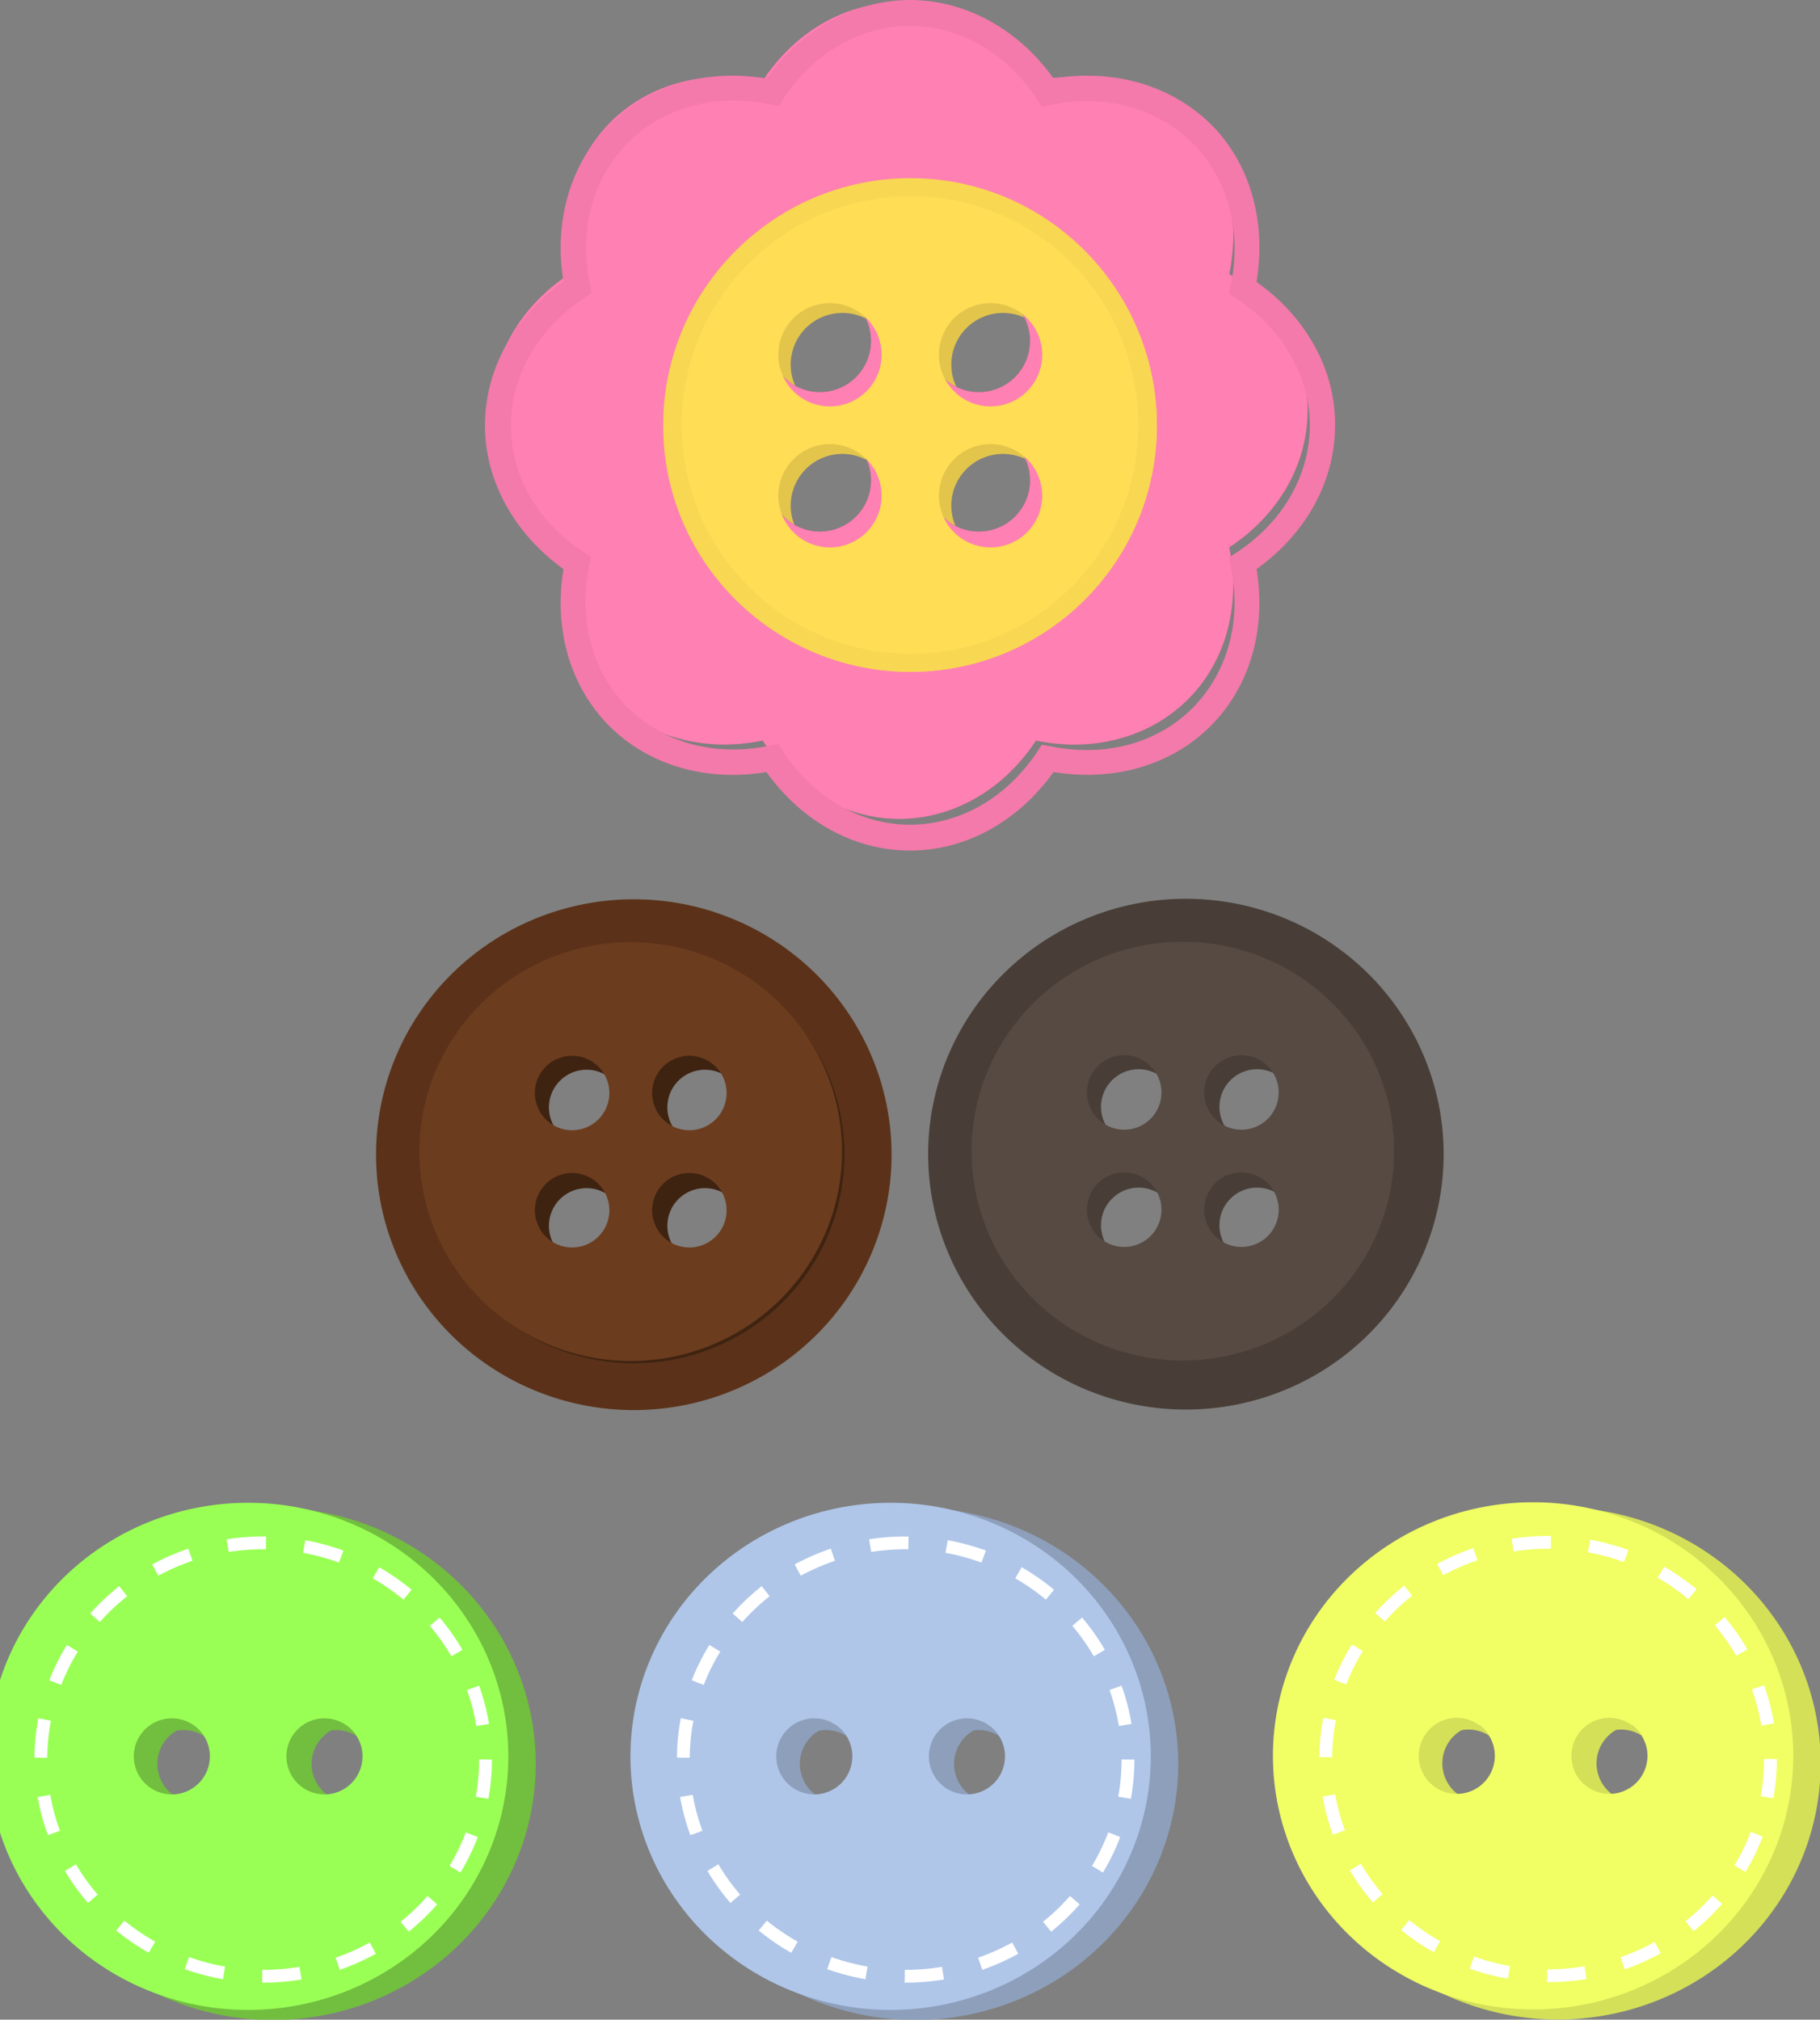 <?xml version="1.0" encoding="UTF-8" standalone="no"?>
<!-- Created with Inkscape (http://www.inkscape.org/) -->

<svg
   xmlns:dc="http://purl.org/dc/elements/1.1/"
   xmlns:cc="http://creativecommons.org/ns#"
   xmlns:rdf="http://www.w3.org/1999/02/22-rdf-syntax-ns#"
   xmlns:svg="http://www.w3.org/2000/svg"
   xmlns="http://www.w3.org/2000/svg"
   xmlns:sodipodi="http://sodipodi.sourceforge.net/DTD/sodipodi-0.dtd"
   xmlns:inkscape="http://www.inkscape.org/namespaces/inkscape"
   width="3.524in"
   height="3.911in"
   viewBox="0 0 3.524 3.911"
   id="svg4136"
   version="1.1"
   inkscape:version="0.91 r13725"
   sodipodi:docname="assortedbuttons.svg">
  <rect x="0" y="0" width="3.524" height="3.911" fill="#808080" stroke="none"/>
  <defs
     id="defs4138" />
  <sodipodi:namedview
     inkscape:document-units="in"
     pagecolor="#ffffff"
     bordercolor="#666666"
     borderopacity="1.0"
     inkscape:pageopacity="0.0"
     inkscape:pageshadow="2"
     inkscape:zoom="1.0182338"
     inkscape:cx="37.961474"
     inkscape:cy="226.1898"
     inkscape:current-layer="layer1"
     id="namedview4140"
     showgrid="false"
     showguides="false"
     inkscape:window-width="1366"
     inkscape:window-height="706"
     inkscape:window-x="-8"
     inkscape:window-y="-8"
     inkscape:window-maximized="1"
     fit-margin-top="0"
     fit-margin-left="0"
     fit-margin-right="0"
     fit-margin-bottom="0" />
  <g
     inkscape:label="Layer 1"
     inkscape:groupmode="layer"
     id="layer1"
     transform="translate(-2.559,-0.086)">
    <g
       transform="translate(-0.027,-0.718)"
       id="g4144" />
    <g
       transform="translate(-0.038,-0.008)"
       id="g4166">
      <g
         id="g4156"
         transform="translate(0.005,-0.147)" />
      <g
         transform="translate(0.005,0.125)"
         id="g4160" />
    </g>
    <g
       id="g4182"
       transform="translate(-1.288,-2.094)">
      <g
         transform="translate(0.262,-0.185)"
         id="g4184" />
      <g
         id="g4188"
         transform="matrix(0.707,-0.707,0.707,0.707,-2.42,3.511)" />
      <g
         transform="matrix(0,-1,1,0,-1.702,8.022)"
         id="g4190" />
      <g
         id="g4192"
         transform="matrix(-0.707,-0.707,0.707,-0.707,1.994,10.704)" />
    </g>
    <g
       id="g4403"
       transform="translate(3.013,-1.141)">
      <path
         id="path4180"
         d="M 1.333,1.592 A 0.478,0.478 0 0 0 0.855,2.069 0.478,0.478 0 0 0 1.333,2.547 0.478,0.478 0 0 0 1.81,2.069 0.478,0.478 0 0 0 1.333,1.592 Z M 1.177,1.833 a 0.1,0.1 0 0 1 0.1,0.1 0.1,0.1 0 0 1 -0.1,0.1 0.1,0.1 0 0 1 -0.1,-0.1 0.1,0.1 0 0 1 0.1,-0.1 z m 0.311,0 a 0.1,0.1 0 0 1 0.1,0.1 0.1,0.1 0 0 1 -0.1,0.1 0.1,0.1 0 0 1 -0.1,-0.1 0.1,0.1 0 0 1 0.1,-0.1 z M 1.177,2.106 a 0.1,0.1 0 0 1 0.1,0.1 0.1,0.1 0 0 1 -0.1,0.1 0.1,0.1 0 0 1 -0.1,-0.1 0.1,0.1 0 0 1 0.1,-0.1 z m 0.311,0 a 0.1,0.1 0 0 1 0.1,0.1 0.1,0.1 0 0 1 -0.1,0.1 0.1,0.1 0 0 1 -0.1,-0.1 0.1,0.1 0 0 1 0.1,-0.1 z"
         style="opacity:1;fill:#e3c54c;fill-opacity:1;stroke:none;stroke-width:4.5;stroke-miterlimit:4;stroke-dasharray:13.5, 13.5;stroke-dashoffset:0;stroke-opacity:1"
         inkscape:connector-curvature="0" />
      <g
         id="g4253"
         transform="translate(-2.075,-2.85)">
        <g
           transform="translate(0.262,-0.185)"
           id="g4185">
          <path
             inkscape:connector-curvature="0"
             style="opacity:1;fill:#666666;fill-opacity:1;stroke:none;stroke-width:4.5;stroke-miterlimit:4;stroke-dasharray:13.5, 13.5;stroke-dashoffset:0;stroke-opacity:1"
             d="m 188.578,180.695 a 30.208,34.722 0 0 0 -24.051,13.783 34.722,30.208 45 0 0 -26.773,7.268 34.722,30.208 45 0 0 -7.258,26.754 34.722,30.208 0 0 0 -13.793,24.07 34.722,30.208 0 0 0 13.783,24.051 30.208,34.722 45 0 0 7.268,26.771 30.208,34.722 45 0 0 26.754,7.26 30.208,34.722 0 0 0 24.07,13.793 30.208,34.722 0 0 0 24.051,-13.785 34.722,30.208 45 0 0 26.771,-7.268 34.722,30.208 45 0 0 7.26,-26.754 34.722,30.208 0 0 0 13.793,-24.068 34.722,30.208 0 0 0 -13.785,-24.051 30.208,34.722 45 0 0 -7.268,-26.773 30.208,34.722 45 0 0 -26.754,-7.258 30.208,34.722 0 0 0 -24.068,-13.793 z m -13.994,50.6 a 9,9 0 0 1 9,9 9,9 0 0 1 -9,9 9,9 0 0 1 -9,-9 9,9 0 0 1 9,-9 z m 27.99,0 a 9,9 0 0 1 9,9 9,9 0 0 1 -9,9 9,9 0 0 1 -9,-9 9,9 0 0 1 9,-9 z m -15.006,18.787 a 30.208,34.722 0 0 0 1.01,0.057 30.208,34.722 0 0 0 1.047,-0.043 30.208,34.722 45 0 0 0.672,0.756 30.208,34.722 45 0 0 0.77,0.709 34.722,30.208 0 0 0 -0.059,1.01 34.722,30.208 0 0 0 0.043,1.047 34.722,30.208 45 0 0 -0.754,0.672 34.722,30.208 45 0 0 -0.709,0.77 30.208,34.722 0 0 0 -1.01,-0.059 30.208,34.722 0 0 0 -1.047,0.043 30.208,34.722 45 0 0 -0.672,-0.754 30.208,34.722 45 0 0 -0.77,-0.711 34.722,30.208 0 0 0 0.057,-1.008 34.722,30.208 0 0 0 -0.043,-1.047 34.722,30.208 45 0 0 0.756,-0.672 34.722,30.208 45 0 0 0.709,-0.77 z m -12.984,5.764 a 9,9 0 0 1 9,9 9,9 0 0 1 -9,9 9,9 0 0 1 -9,-9 9,9 0 0 1 9,-9 z m 27.99,0 a 9,9 0 0 1 9,9 9,9 0 0 1 -9,9 9,9 0 0 1 -9,-9 9,9 0 0 1 9,-9 z"
             transform="matrix(0.011,0,0,0.011,1.026,2.279)"
             id="path4170" />
          <path
             inkscape:connector-curvature="0"
             id="path4205"
             d="m 188.578,180.695 a 30.208,34.722 0 0 0 -24.051,13.783 34.722,30.208 45 0 0 -26.773,7.268 34.722,30.208 45 0 0 -7.258,26.754 34.722,30.208 0 0 0 -13.793,24.07 34.722,30.208 0 0 0 13.783,24.051 30.208,34.722 45 0 0 7.268,26.771 30.208,34.722 45 0 0 26.754,7.26 30.208,34.722 0 0 0 24.07,13.793 30.208,34.722 0 0 0 24.051,-13.785 34.722,30.208 45 0 0 26.771,-7.268 34.722,30.208 45 0 0 7.26,-26.754 34.722,30.208 0 0 0 13.793,-24.068 34.722,30.208 0 0 0 -13.785,-24.051 30.208,34.722 45 0 0 -7.268,-26.773 30.208,34.722 45 0 0 -26.754,-7.258 30.208,34.722 0 0 0 -24.068,-13.793 z m -13.994,50.6 a 9,9 0 0 1 9,9 9,9 0 0 1 -9,9 9,9 0 0 1 -9,-9 9,9 0 0 1 9,-9 z m 27.99,0 a 9,9 0 0 1 9,9 9,9 0 0 1 -9,9 9,9 0 0 1 -9,-9 9,9 0 0 1 9,-9 z m -15.006,18.787 a 30.208,34.722 0 0 0 1.01,0.057 30.208,34.722 0 0 0 1.047,-0.043 30.208,34.722 45 0 0 0.672,0.756 30.208,34.722 45 0 0 0.77,0.709 34.722,30.208 0 0 0 -0.059,1.01 34.722,30.208 0 0 0 0.043,1.047 34.722,30.208 45 0 0 -0.754,0.672 34.722,30.208 45 0 0 -0.709,0.77 30.208,34.722 0 0 0 -1.01,-0.059 30.208,34.722 0 0 0 -1.047,0.043 30.208,34.722 45 0 0 -0.672,-0.754 30.208,34.722 45 0 0 -0.77,-0.711 34.722,30.208 0 0 0 0.057,-1.008 34.722,30.208 0 0 0 -0.043,-1.047 34.722,30.208 45 0 0 0.756,-0.672 34.722,30.208 45 0 0 0.709,-0.77 z m -12.984,5.764 a 9,9 0 0 1 9,9 9,9 0 0 1 -9,9 9,9 0 0 1 -9,-9 9,9 0 0 1 9,-9 z m 27.99,0 a 9,9 0 0 1 9,9 9,9 0 0 1 -9,9 9,9 0 0 1 -9,-9 9,9 0 0 1 9,-9 z"
             style="opacity:1;fill:#ff80b2;fill-opacity:1;stroke:none;stroke-width:4.5;stroke-miterlimit:4;stroke-dasharray:13.5, 13.5;stroke-dashoffset:0;stroke-opacity:1"
             transform="matrix(0.011,0,0,0.011,1.026,2.279)" />
        </g>
        <g
           id="g4235"
           transform="matrix(0.707,-0.707,0.707,0.707,-2.42,3.511)" />
        <g
           transform="matrix(0,-1,1,0,-1.702,8.022)"
           id="g4241" />
        <g
           id="g4247"
           transform="matrix(-0.707,-0.707,0.707,-0.707,1.994,10.704)" />
      </g>
      <path
         inkscape:connector-curvature="0"
         style="opacity:1;fill:#ffdd55;fill-opacity:1;stroke:none;stroke-width:4.5;stroke-miterlimit:4;stroke-dasharray:13.5, 13.5;stroke-dashoffset:0;stroke-opacity:1"
         d="M 1.308,1.573 A 0.478,0.478 0 0 0 0.831,2.05 0.478,0.478 0 0 0 1.308,2.528 0.478,0.478 0 0 0 1.786,2.05 0.478,0.478 0 0 0 1.308,1.573 Z M 1.153,1.814 a 0.1,0.1 0 0 1 0.1,0.1 0.1,0.1 0 0 1 -0.1,0.1 0.1,0.1 0 0 1 -0.1,-0.1 0.1,0.1 0 0 1 0.1,-0.1 z m 0.311,0 a 0.1,0.1 0 0 1 0.1,0.1 0.1,0.1 0 0 1 -0.1,0.1 0.1,0.1 0 0 1 -0.1,-0.1 0.1,0.1 0 0 1 0.1,-0.1 z M 1.153,2.087 a 0.1,0.1 0 0 1 0.1,0.1 0.1,0.1 0 0 1 -0.1,0.1 0.1,0.1 0 0 1 -0.1,-0.1 0.1,0.1 0 0 1 0.1,-0.1 z m 0.311,0 a 0.1,0.1 0 0 1 0.1,0.1 0.1,0.1 0 0 1 -0.1,0.1 0.1,0.1 0 0 1 -0.1,-0.1 0.1,0.1 0 0 1 0.1,-0.1 z"
         id="path4268" />
      <g
         transform="translate(-2.075,-2.85)"
         id="g4229"
         style="fill:none;stroke:#000000;stroke-opacity:1">
        <g
           id="g4231"
           transform="translate(0.262,-0.185)"
           style="fill:none;stroke:#000000;stroke-opacity:1">
          <path
             style="color:#000000;font-style:normal;font-variant:normal;font-weight:normal;font-stretch:normal;font-size:medium;line-height:normal;font-family:sans-serif;text-indent:0;text-align:start;text-decoration:none;text-decoration-line:none;text-decoration-style:solid;text-decoration-color:#000000;letter-spacing:normal;word-spacing:normal;text-transform:none;direction:ltr;block-progression:tb;writing-mode:lr-tb;baseline-shift:baseline;text-anchor:start;white-space:normal;clip-rule:nonzero;display:inline;overflow:visible;visibility:visible;opacity:1;isolation:auto;mix-blend-mode:normal;color-interpolation:sRGB;color-interpolation-filters:linearRGB;solid-color:#000000;solid-opacity:1;fill:#f37aaa;fill-opacity:1;fill-rule:nonzero;stroke:none;stroke-width:4.5;stroke-linecap:butt;stroke-linejoin:miter;stroke-miterlimit:4;stroke-dasharray:none;stroke-dashoffset:0;stroke-opacity:1;color-rendering:auto;image-rendering:auto;shape-rendering:auto;text-rendering:auto;enable-background:accumulate"
             d="M 3.121,4.262 C 3.012,4.262 2.911,4.32 2.843,4.414 2.728,4.395 2.616,4.426 2.539,4.503 l -2.18e-5,4.33e-5 -2.17e-5,2.18e-5 C 2.462,4.58 2.431,4.693 2.45,4.807 2.355,4.875 2.298,4.977 2.298,5.086 l 0,2.17e-5 0,4.34e-5 c 1.934e-4,0.109 0.058,0.21 0.152,0.278 -0.019,0.115 0.012,0.227 0.089,0.304 l 4.35e-5,2.16e-5 2.17e-5,2.17e-5 c 0.077,0.077 0.189,0.108 0.304,0.089 0.068,0.095 0.169,0.152 0.278,0.152 l 2.17e-5,0 4.34e-5,0 C 3.23,5.909 3.331,5.852 3.399,5.757 3.514,5.776 3.626,5.745 3.703,5.668 l 2.17e-5,-4.33e-5 2.17e-5,-2.18e-5 c 0.077,-0.077 0.108,-0.189 0.089,-0.304 0.095,-0.068 0.152,-0.169 0.152,-0.278 l 0,-4.34e-5 0,-4.34e-5 C 3.945,4.977 3.887,4.875 3.792,4.808 3.811,4.693 3.781,4.58 3.704,4.503 l -4.34e-5,-2.16e-5 -2.17e-5,-2.17e-5 C 3.626,4.426 3.514,4.395 3.399,4.414 3.332,4.32 3.23,4.262 3.121,4.262 l -4.34e-5,0 -4.35e-5,0 z m 0,0.05 8.69e-5,0 c 0.096,1.608e-4 0.187,0.052 0.246,0.142 l 0.009,0.014 0.017,-0.003 c 0.106,-0.022 0.206,0.006 0.275,0.074 0.068,0.068 0.096,0.169 0.074,0.275 l -0.003,0.017 0.014,0.009 c 0.09,0.059 0.142,0.15 0.142,0.246 l 0,4.34e-5 c 0,1.45e-5 0,2.89e-5 0,4.34e-5 -1.609e-4,0.096 -0.052,0.187 -0.142,0.246 l -0.014,0.009 0.003,0.017 c 0.022,0.106 -0.006,0.206 -0.074,0.275 -0.068,0.068 -0.169,0.096 -0.275,0.074 l -0.017,-0.003 -0.009,0.014 C 3.308,5.807 3.217,5.859 3.121,5.859 3.025,5.859 2.934,5.807 2.875,5.717 l -0.009,-0.014 -0.017,0.003 c -0.106,0.022 -0.206,-0.006 -0.275,-0.074 -0.068,-0.068 -0.096,-0.169 -0.074,-0.275 l 0.003,-0.017 -0.014,-0.009 C 2.399,5.273 2.348,5.182 2.348,5.086 l 0,-6.51e-5 c 1.46e-4,-0.096 0.052,-0.187 0.142,-0.247 l 0.014,-0.009 -0.003,-0.017 c -0.022,-0.106 0.006,-0.206 0.074,-0.275 0.068,-0.068 0.169,-0.096 0.275,-0.074 l 0.017,0.003 0.009,-0.014 C 2.934,4.364 3.025,4.312 3.121,4.312 Z"
             id="path4235"
             inkscape:connector-curvature="0" />
        </g>
        <g
           transform="matrix(0.707,-0.707,0.707,0.707,-2.42,3.511)"
           id="g4237"
           style="fill:none;stroke:#000000;stroke-opacity:1" />
        <g
           id="g4239"
           transform="matrix(0,-1,1,0,-1.702,8.022)"
           style="fill:none;stroke:#000000;stroke-opacity:1" />
        <g
           transform="matrix(-0.707,-0.707,0.707,-0.707,1.994,10.704)"
           id="g4242"
           style="fill:none;stroke:#000000;stroke-opacity:1" />
      </g>
      <path
         style="color:#000000;font-style:normal;font-variant:normal;font-weight:normal;font-stretch:normal;font-size:medium;line-height:normal;font-family:sans-serif;text-indent:0;text-align:start;text-decoration:none;text-decoration-line:none;text-decoration-style:solid;text-decoration-color:#000000;letter-spacing:normal;word-spacing:normal;text-transform:none;direction:ltr;block-progression:tb;writing-mode:lr-tb;baseline-shift:baseline;text-anchor:start;white-space:normal;clip-rule:nonzero;display:inline;overflow:visible;visibility:visible;opacity:1;isolation:auto;mix-blend-mode:normal;color-interpolation:sRGB;color-interpolation-filters:linearRGB;solid-color:#000000;solid-opacity:1;fill:#f8d753;fill-opacity:1;fill-rule:nonzero;stroke:none;stroke-width:0.035;stroke-linecap:butt;stroke-linejoin:miter;stroke-miterlimit:4;stroke-dasharray:none;stroke-dashoffset:0;stroke-opacity:1;color-rendering:auto;image-rendering:auto;shape-rendering:auto;text-rendering:auto;enable-background:accumulate"
         d="m 1.309,1.572 c -0.264,0 -0.479,0.215 -0.479,0.479 0,0.264 0.215,0.477 0.479,0.477 0.264,0 0.477,-0.213 0.477,-0.477 0,-0.264 -0.213,-0.479 -0.477,-0.479 z m 0,0.035 c 0.245,0 0.441,0.199 0.441,0.443 0,0.245 -0.197,0.443 -0.441,0.443 -0.245,0 -0.443,-0.199 -0.443,-0.443 0,-0.245 0.199,-0.443 0.443,-0.443 z"
         id="path4285"
         inkscape:connector-curvature="0" />
    </g>
    <g
       id="g4479"
       transform="translate(1.232,2.89)">
      <g
         transform="translate(-0.134,0.062)"
         id="g4432">
        <g
           transform="matrix(0.496,0,0,0.496,-0.932,-0.106)"
           id="g4161">
          <path
             id="path4159"
             d="M 5.89,0.322 A 1.026,1 0 0 0 4.864,1.322 1.026,1 0 0 0 5.89,2.322 1.026,1 0 0 0 6.916,1.322 1.026,1 0 0 0 5.89,0.322 Z M 5.589,1.172 a 0.15,0.15 0 0 1 0.15,0.15 0.15,0.15 0 0 1 -0.15,0.15 0.15,0.15 0 0 1 -0.15,-0.15 0.15,0.15 0 0 1 0.15,-0.15 z m 0.602,0 a 0.15,0.15 0 0 1 0.15,0.15 0.15,0.15 0 0 1 -0.15,0.15 0.15,0.15 0 0 1 -0.15,-0.15 0.15,0.15 0 0 1 0.15,-0.15 z"
             style="opacity:1;fill:#72be3f;fill-opacity:1;stroke:none;stroke-width:5;stroke-miterlimit:4;stroke-dasharray:none;stroke-opacity:1"
             inkscape:connector-curvature="0" />
          <path
             inkscape:connector-curvature="0"
             style="opacity:1;fill:#72be3f;fill-opacity:1;stroke:none;stroke-width:5;stroke-miterlimit:4;stroke-dasharray:none;stroke-opacity:1"
             d="m 495.4,103.281 a 13.5,13.5 0 0 0 -13.5,13.5 13.5,13.5 0 0 0 6.258,11.377 13.5,13.5 0 0 1 -2.092,-7.211 13.5,13.5 0 0 1 13.5,-13.5 13.5,13.5 0 0 1 7.242,2.125 13.5,13.5 0 0 0 -11.408,-6.291 z m 54.168,0 a 13.5,13.5 0 0 0 -13.5,13.5 13.5,13.5 0 0 0 6.258,11.377 13.5,13.5 0 0 1 -2.092,-7.211 13.5,13.5 0 0 1 13.5,-13.5 13.5,13.5 0 0 1 7.242,2.125 13.5,13.5 0 0 0 -11.408,-6.291 z m -90.385,78.941 a 92.328,90 0 0 0 1.07,1.016 c 0.024,-0.007 0.049,-0.014 0.072,-0.021 a 92.328,90 0 0 1 -1.143,-0.994 z"
             id="path4150"
             transform="matrix(0.011,0,0,0.011,0.046,0.008)" />
          <path
             inkscape:connector-curvature="0"
             style="opacity:1;fill:#99ff55;fill-opacity:1;stroke:none;stroke-width:5;stroke-miterlimit:4;stroke-dasharray:none;stroke-opacity:1"
             d="m 522.484,26.781 a 92.328,90 0 0 0 -92.328,90 92.328,90 0 0 0 92.328,90 92.328,90 0 0 0 92.328,-90 92.328,90 0 0 0 -92.328,-90 z m -27.084,76.5 a 13.5,13.5 0 0 1 13.5,13.5 13.5,13.5 0 0 1 -13.5,13.5 13.5,13.5 0 0 1 -13.5,-13.5 13.5,13.5 0 0 1 13.5,-13.5 z m 54.168,0 a 13.5,13.5 0 0 1 13.5,13.5 13.5,13.5 0 0 1 -13.5,13.5 13.5,13.5 0 0 1 -13.5,-13.5 13.5,13.5 0 0 1 13.5,-13.5 z"
             transform="matrix(0.011,0,0,0.011,0.046,0.008)"
             id="path4997" />
          <ellipse
             ry="0.846"
             rx="0.868"
             cy="1.305"
             cx="5.852"
             id="ellipse4999"
             style="opacity:1;fill:none;fill-opacity:1;stroke:#ffffff;stroke-width:0.05;stroke-miterlimit:4;stroke-dasharray:0.15, 0.15;stroke-dashoffset:0;stroke-opacity:1" />
        </g>
      </g>
    </g>
    <g
       id="g4471"
       transform="translate(1.265,2.885)">
      <g
         id="g4439"
         transform="translate(1.077,0.067)">
        <g
           id="g4441"
           transform="matrix(0.496,0,0,0.496,-0.932,-0.106)">
          <path
             inkscape:connector-curvature="0"
             style="opacity:1;fill:#8d9fbb;fill-opacity:1;stroke:none;stroke-width:5;stroke-miterlimit:4;stroke-dasharray:none;stroke-opacity:1"
             d="M 5.89,0.322 A 1.026,1 0 0 0 4.864,1.322 1.026,1 0 0 0 5.89,2.322 1.026,1 0 0 0 6.916,1.322 1.026,1 0 0 0 5.89,0.322 Z M 5.589,1.172 a 0.15,0.15 0 0 1 0.15,0.15 0.15,0.15 0 0 1 -0.15,0.15 0.15,0.15 0 0 1 -0.15,-0.15 0.15,0.15 0 0 1 0.15,-0.15 z m 0.602,0 a 0.15,0.15 0 0 1 0.15,0.15 0.15,0.15 0 0 1 -0.15,0.15 0.15,0.15 0 0 1 -0.15,-0.15 0.15,0.15 0 0 1 0.15,-0.15 z"
             id="path4443" />
          <path
             transform="matrix(0.011,0,0,0.011,0.046,0.008)"
             id="path4445"
             d="m 495.4,103.281 a 13.5,13.5 0 0 0 -13.5,13.5 13.5,13.5 0 0 0 6.258,11.377 13.5,13.5 0 0 1 -2.092,-7.211 13.5,13.5 0 0 1 13.5,-13.5 13.5,13.5 0 0 1 7.242,2.125 13.5,13.5 0 0 0 -11.408,-6.291 z m 54.168,0 a 13.5,13.5 0 0 0 -13.5,13.5 13.5,13.5 0 0 0 6.258,11.377 13.5,13.5 0 0 1 -2.092,-7.211 13.5,13.5 0 0 1 13.5,-13.5 13.5,13.5 0 0 1 7.242,2.125 13.5,13.5 0 0 0 -11.408,-6.291 z m -90.385,78.941 a 92.328,90 0 0 0 1.07,1.016 c 0.024,-0.007 0.049,-0.014 0.072,-0.021 a 92.328,90 0 0 1 -1.143,-0.994 z"
             style="opacity:1;fill:#8d9fbb;fill-opacity:1;stroke:none;stroke-width:5;stroke-miterlimit:4;stroke-dasharray:none;stroke-opacity:1"
             inkscape:connector-curvature="0" />
          <path
             id="path4447"
             transform="matrix(0.011,0,0,0.011,0.046,0.008)"
             d="m 522.484,26.781 a 92.328,90 0 0 0 -92.328,90 92.328,90 0 0 0 92.328,90 92.328,90 0 0 0 92.328,-90 92.328,90 0 0 0 -92.328,-90 z m -27.084,76.5 a 13.5,13.5 0 0 1 13.5,13.5 13.5,13.5 0 0 1 -13.5,13.5 13.5,13.5 0 0 1 -13.5,-13.5 13.5,13.5 0 0 1 13.5,-13.5 z m 54.168,0 a 13.5,13.5 0 0 1 13.5,13.5 13.5,13.5 0 0 1 -13.5,13.5 13.5,13.5 0 0 1 -13.5,-13.5 13.5,13.5 0 0 1 13.5,-13.5 z"
             style="opacity:1;fill:#afc6e9;fill-opacity:1;stroke:none;stroke-width:5;stroke-miterlimit:4;stroke-dasharray:none;stroke-opacity:1"
             inkscape:connector-curvature="0" />
          <ellipse
             style="opacity:1;fill:none;fill-opacity:1;stroke:#ffffff;stroke-width:0.05;stroke-miterlimit:4;stroke-dasharray:0.15, 0.15;stroke-dashoffset:0;stroke-opacity:1"
             id="ellipse4449"
             cx="5.852"
             cy="1.305"
             rx="0.868"
             ry="0.846" />
        </g>
      </g>
    </g>
    <g
       id="g4463"
       transform="translate(1.254,2.895)">
      <g
         transform="translate(2.332,0.056)"
         id="g4451">
        <g
           transform="matrix(0.496,0,0,0.496,-0.932,-0.106)"
           id="g4453">
          <path
             id="path4455"
             d="M 5.89,0.322 A 1.026,1 0 0 0 4.864,1.322 1.026,1 0 0 0 5.89,2.322 1.026,1 0 0 0 6.916,1.322 1.026,1 0 0 0 5.89,0.322 Z M 5.589,1.172 a 0.15,0.15 0 0 1 0.15,0.15 0.15,0.15 0 0 1 -0.15,0.15 0.15,0.15 0 0 1 -0.15,-0.15 0.15,0.15 0 0 1 0.15,-0.15 z m 0.602,0 a 0.15,0.15 0 0 1 0.15,0.15 0.15,0.15 0 0 1 -0.15,0.15 0.15,0.15 0 0 1 -0.15,-0.15 0.15,0.15 0 0 1 0.15,-0.15 z"
             style="opacity:1;fill:#d4e058;fill-opacity:1;stroke:none;stroke-width:5;stroke-miterlimit:4;stroke-dasharray:none;stroke-opacity:1"
             inkscape:connector-curvature="0" />
          <path
             inkscape:connector-curvature="0"
             style="opacity:1;fill:#d4e058;fill-opacity:1;stroke:none;stroke-width:5;stroke-miterlimit:4;stroke-dasharray:none;stroke-opacity:1"
             d="m 495.4,103.281 a 13.5,13.5 0 0 0 -13.5,13.5 13.5,13.5 0 0 0 6.258,11.377 13.5,13.5 0 0 1 -2.092,-7.211 13.5,13.5 0 0 1 13.5,-13.5 13.5,13.5 0 0 1 7.242,2.125 13.5,13.5 0 0 0 -11.408,-6.291 z m 54.168,0 a 13.5,13.5 0 0 0 -13.5,13.5 13.5,13.5 0 0 0 6.258,11.377 13.5,13.5 0 0 1 -2.092,-7.211 13.5,13.5 0 0 1 13.5,-13.5 13.5,13.5 0 0 1 7.242,2.125 13.5,13.5 0 0 0 -11.408,-6.291 z m -90.385,78.941 a 92.328,90 0 0 0 1.07,1.016 c 0.024,-0.007 0.049,-0.014 0.072,-0.021 a 92.328,90 0 0 1 -1.143,-0.994 z"
             id="path4457"
             transform="matrix(0.011,0,0,0.011,0.046,0.008)" />
          <path
             inkscape:connector-curvature="0"
             style="opacity:1;fill:#f1ff64;fill-opacity:1;stroke:none;stroke-width:5;stroke-miterlimit:4;stroke-dasharray:none;stroke-opacity:1"
             d="m 522.484,26.781 a 92.328,90 0 0 0 -92.328,90 92.328,90 0 0 0 92.328,90 92.328,90 0 0 0 92.328,-90 92.328,90 0 0 0 -92.328,-90 z m -27.084,76.5 a 13.5,13.5 0 0 1 13.5,13.5 13.5,13.5 0 0 1 -13.5,13.5 13.5,13.5 0 0 1 -13.5,-13.5 13.5,13.5 0 0 1 13.5,-13.5 z m 54.168,0 a 13.5,13.5 0 0 1 13.5,13.5 13.5,13.5 0 0 1 -13.5,13.5 13.5,13.5 0 0 1 -13.5,-13.5 13.5,13.5 0 0 1 13.5,-13.5 z"
             transform="matrix(0.011,0,0,0.011,0.046,0.008)"
             id="path4459" />
          <ellipse
             ry="0.846"
             rx="0.868"
             cy="1.305"
             cx="5.852"
             id="ellipse4461"
             style="opacity:1;fill:none;fill-opacity:1;stroke:#ffffff;stroke-width:0.05;stroke-miterlimit:4;stroke-dasharray:0.15, 0.15;stroke-dashoffset:0;stroke-opacity:1" />
        </g>
      </g>
    </g>
    <g
       transform="matrix(0.147,0,0,0.147,3.71,3.455)"
       id="g4972">
      <g
         transform="matrix(1.982,0,0,1.982,-3.614,-11.726)"
         id="g4270">
        <path
           id="path4306"
           d="M 2.165,0.701 A 1.418,1.406 0 0 0 0.746,2.107 1.418,1.406 0 0 0 2.165,3.512 1.418,1.406 0 0 0 3.583,2.107 1.418,1.406 0 0 0 2.165,0.701 Z M 1.771,1.463 a 0.25,0.25 0 0 1 0.25,0.25 0.25,0.25 0 0 1 -0.25,0.25 0.25,0.25 0 0 1 -0.25,-0.25 0.25,0.25 0 0 1 0.25,-0.25 z m 0.787,0 a 0.25,0.25 0 0 1 0.25,0.25 0.25,0.25 0 0 1 -0.25,0.25 0.25,0.25 0 0 1 -0.25,-0.25 0.25,0.25 0 0 1 0.25,-0.25 z M 1.771,2.25 a 0.25,0.25 0 0 1 0.25,0.25 0.25,0.25 0 0 1 -0.25,0.25 0.25,0.25 0 0 1 -0.25,-0.25 0.25,0.25 0 0 1 0.25,-0.25 z m 0.787,0 a 0.25,0.25 0 0 1 0.25,0.25 0.25,0.25 0 0 1 -0.25,0.25 0.25,0.25 0 0 1 -0.25,-0.25 0.25,0.25 0 0 1 0.25,-0.25 z"
           style="opacity:1;fill:#3f2311;fill-opacity:1;stroke:none;stroke-width:5;stroke-miterlimit:4;stroke-dasharray:none;stroke-opacity:1"
           inkscape:connector-curvature="0" />
        <path
           style="opacity:1;fill:#5b3219;fill-opacity:1;stroke:none;stroke-width:5;stroke-miterlimit:4;stroke-dasharray:none;stroke-opacity:1"
           d="M 2.085,0.33 A 1.713,1.698 0 0 0 0.372,2.027 1.713,1.698 0 0 0 2.085,3.725 1.713,1.698 0 0 0 3.798,2.027 1.713,1.698 0 0 0 2.085,0.33 Z m 0,0.311 A 1.399,1.387 0 0 1 3.485,2.027 1.399,1.387 0 0 1 2.085,3.414 1.399,1.387 0 0 1 0.686,2.027 1.399,1.387 0 0 1 2.085,0.641 Z"
           id="path4696"
           inkscape:connector-curvature="0" />
        <path
           inkscape:connector-curvature="0"
           style="opacity:1;fill:#6c3c1e;fill-opacity:1;stroke:none;stroke-width:5;stroke-miterlimit:4;stroke-dasharray:none;stroke-opacity:1"
           d="M 187.689,55.951 A 127.659,126.509 0 0 0 60.031,182.461 127.659,126.509 0 0 0 187.689,308.969 127.659,126.509 0 0 0 315.348,182.461 127.659,126.509 0 0 0 187.689,55.951 Z m -35.418,68.592 a 22.5,22.5 0 0 1 22.5,22.5 22.5,22.5 0 0 1 -22.5,22.5 22.5,22.5 0 0 1 -22.5,-22.5 22.5,22.5 0 0 1 22.5,-22.5 z m 70.834,0 a 22.5,22.5 0 0 1 22.5,22.5 22.5,22.5 0 0 1 -22.5,22.5 22.5,22.5 0 0 1 -22.5,-22.5 22.5,22.5 0 0 1 22.5,-22.5 z m -70.834,70.834 a 22.5,22.5 0 0 1 22.5,22.5 22.5,22.5 0 0 1 -22.5,22.5 22.5,22.5 0 0 1 -22.5,-22.5 22.5,22.5 0 0 1 22.5,-22.5 z m 70.834,0 a 22.5,22.5 0 0 1 22.5,22.5 22.5,22.5 0 0 1 -22.5,22.5 22.5,22.5 0 0 1 -22.5,-22.5 22.5,22.5 0 0 1 22.5,-22.5 z"
           id="ellipse4726"
           transform="scale(0.011,0.011)" />
      </g>
    </g>
    <g
       transform="translate(4.3,1.769)"
       id="g4510">
      <g
         transform="matrix(0.147,0,0,0.147,0.479,1.685)"
         id="g4512">
        <g
           transform="matrix(1.982,0,0,1.982,-3.614,-11.726)"
           id="g4514">
          <path
             id="path4516"
             d="M 2.165,0.701 A 1.418,1.406 0 0 0 0.746,2.107 1.418,1.406 0 0 0 2.165,3.512 1.418,1.406 0 0 0 3.583,2.107 1.418,1.406 0 0 0 2.165,0.701 Z M 1.771,1.463 a 0.25,0.25 0 0 1 0.25,0.25 0.25,0.25 0 0 1 -0.25,0.25 0.25,0.25 0 0 1 -0.25,-0.25 0.25,0.25 0 0 1 0.25,-0.25 z m 0.787,0 a 0.25,0.25 0 0 1 0.25,0.25 0.25,0.25 0 0 1 -0.25,0.25 0.25,0.25 0 0 1 -0.25,-0.25 0.25,0.25 0 0 1 0.25,-0.25 z M 1.771,2.25 a 0.25,0.25 0 0 1 0.25,0.25 0.25,0.25 0 0 1 -0.25,0.25 0.25,0.25 0 0 1 -0.25,-0.25 0.25,0.25 0 0 1 0.25,-0.25 z m 0.787,0 a 0.25,0.25 0 0 1 0.25,0.25 0.25,0.25 0 0 1 -0.25,0.25 0.25,0.25 0 0 1 -0.25,-0.25 0.25,0.25 0 0 1 0.25,-0.25 z"
             style="opacity:1;fill:#483e37;fill-opacity:1;stroke:none;stroke-width:5;stroke-miterlimit:4;stroke-dasharray:none;stroke-opacity:1"
             inkscape:connector-curvature="0" />
          <path
             style="opacity:1;fill:#483e37;fill-opacity:1;stroke:none;stroke-width:5;stroke-miterlimit:4;stroke-dasharray:none;stroke-opacity:1"
             d="M 2.085,0.33 A 1.713,1.698 0 0 0 0.372,2.027 1.713,1.698 0 0 0 2.085,3.725 1.713,1.698 0 0 0 3.798,2.027 1.713,1.698 0 0 0 2.085,0.33 Z m 0,0.311 A 1.399,1.387 0 0 1 3.485,2.027 1.399,1.387 0 0 1 2.085,3.414 1.399,1.387 0 0 1 0.686,2.027 1.399,1.387 0 0 1 2.085,0.641 Z"
             id="path4518"
             inkscape:connector-curvature="0" />
          <path
             inkscape:connector-curvature="0"
             style="opacity:1;fill:#564a42;fill-opacity:1;stroke:none;stroke-width:5;stroke-miterlimit:4;stroke-dasharray:none;stroke-opacity:1"
             d="M 187.689,55.951 A 127.659,126.509 0 0 0 60.031,182.461 127.659,126.509 0 0 0 187.689,308.969 127.659,126.509 0 0 0 315.348,182.461 127.659,126.509 0 0 0 187.689,55.951 Z m -35.418,68.592 a 22.5,22.5 0 0 1 22.5,22.5 22.5,22.5 0 0 1 -22.5,22.5 22.5,22.5 0 0 1 -22.5,-22.5 22.5,22.5 0 0 1 22.5,-22.5 z m 70.834,0 a 22.5,22.5 0 0 1 22.5,22.5 22.5,22.5 0 0 1 -22.5,22.5 22.5,22.5 0 0 1 -22.5,-22.5 22.5,22.5 0 0 1 22.5,-22.5 z m -70.834,70.834 a 22.5,22.5 0 0 1 22.5,22.5 22.5,22.5 0 0 1 -22.5,22.5 22.5,22.5 0 0 1 -22.5,-22.5 22.5,22.5 0 0 1 22.5,-22.5 z m 70.834,0 a 22.5,22.5 0 0 1 22.5,22.5 22.5,22.5 0 0 1 -22.5,22.5 22.5,22.5 0 0 1 -22.5,-22.5 22.5,22.5 0 0 1 22.5,-22.5 z"
             id="path4520"
             transform="scale(0.011,0.011)" />
        </g>
      </g>
    </g>
  </g>
</svg>
